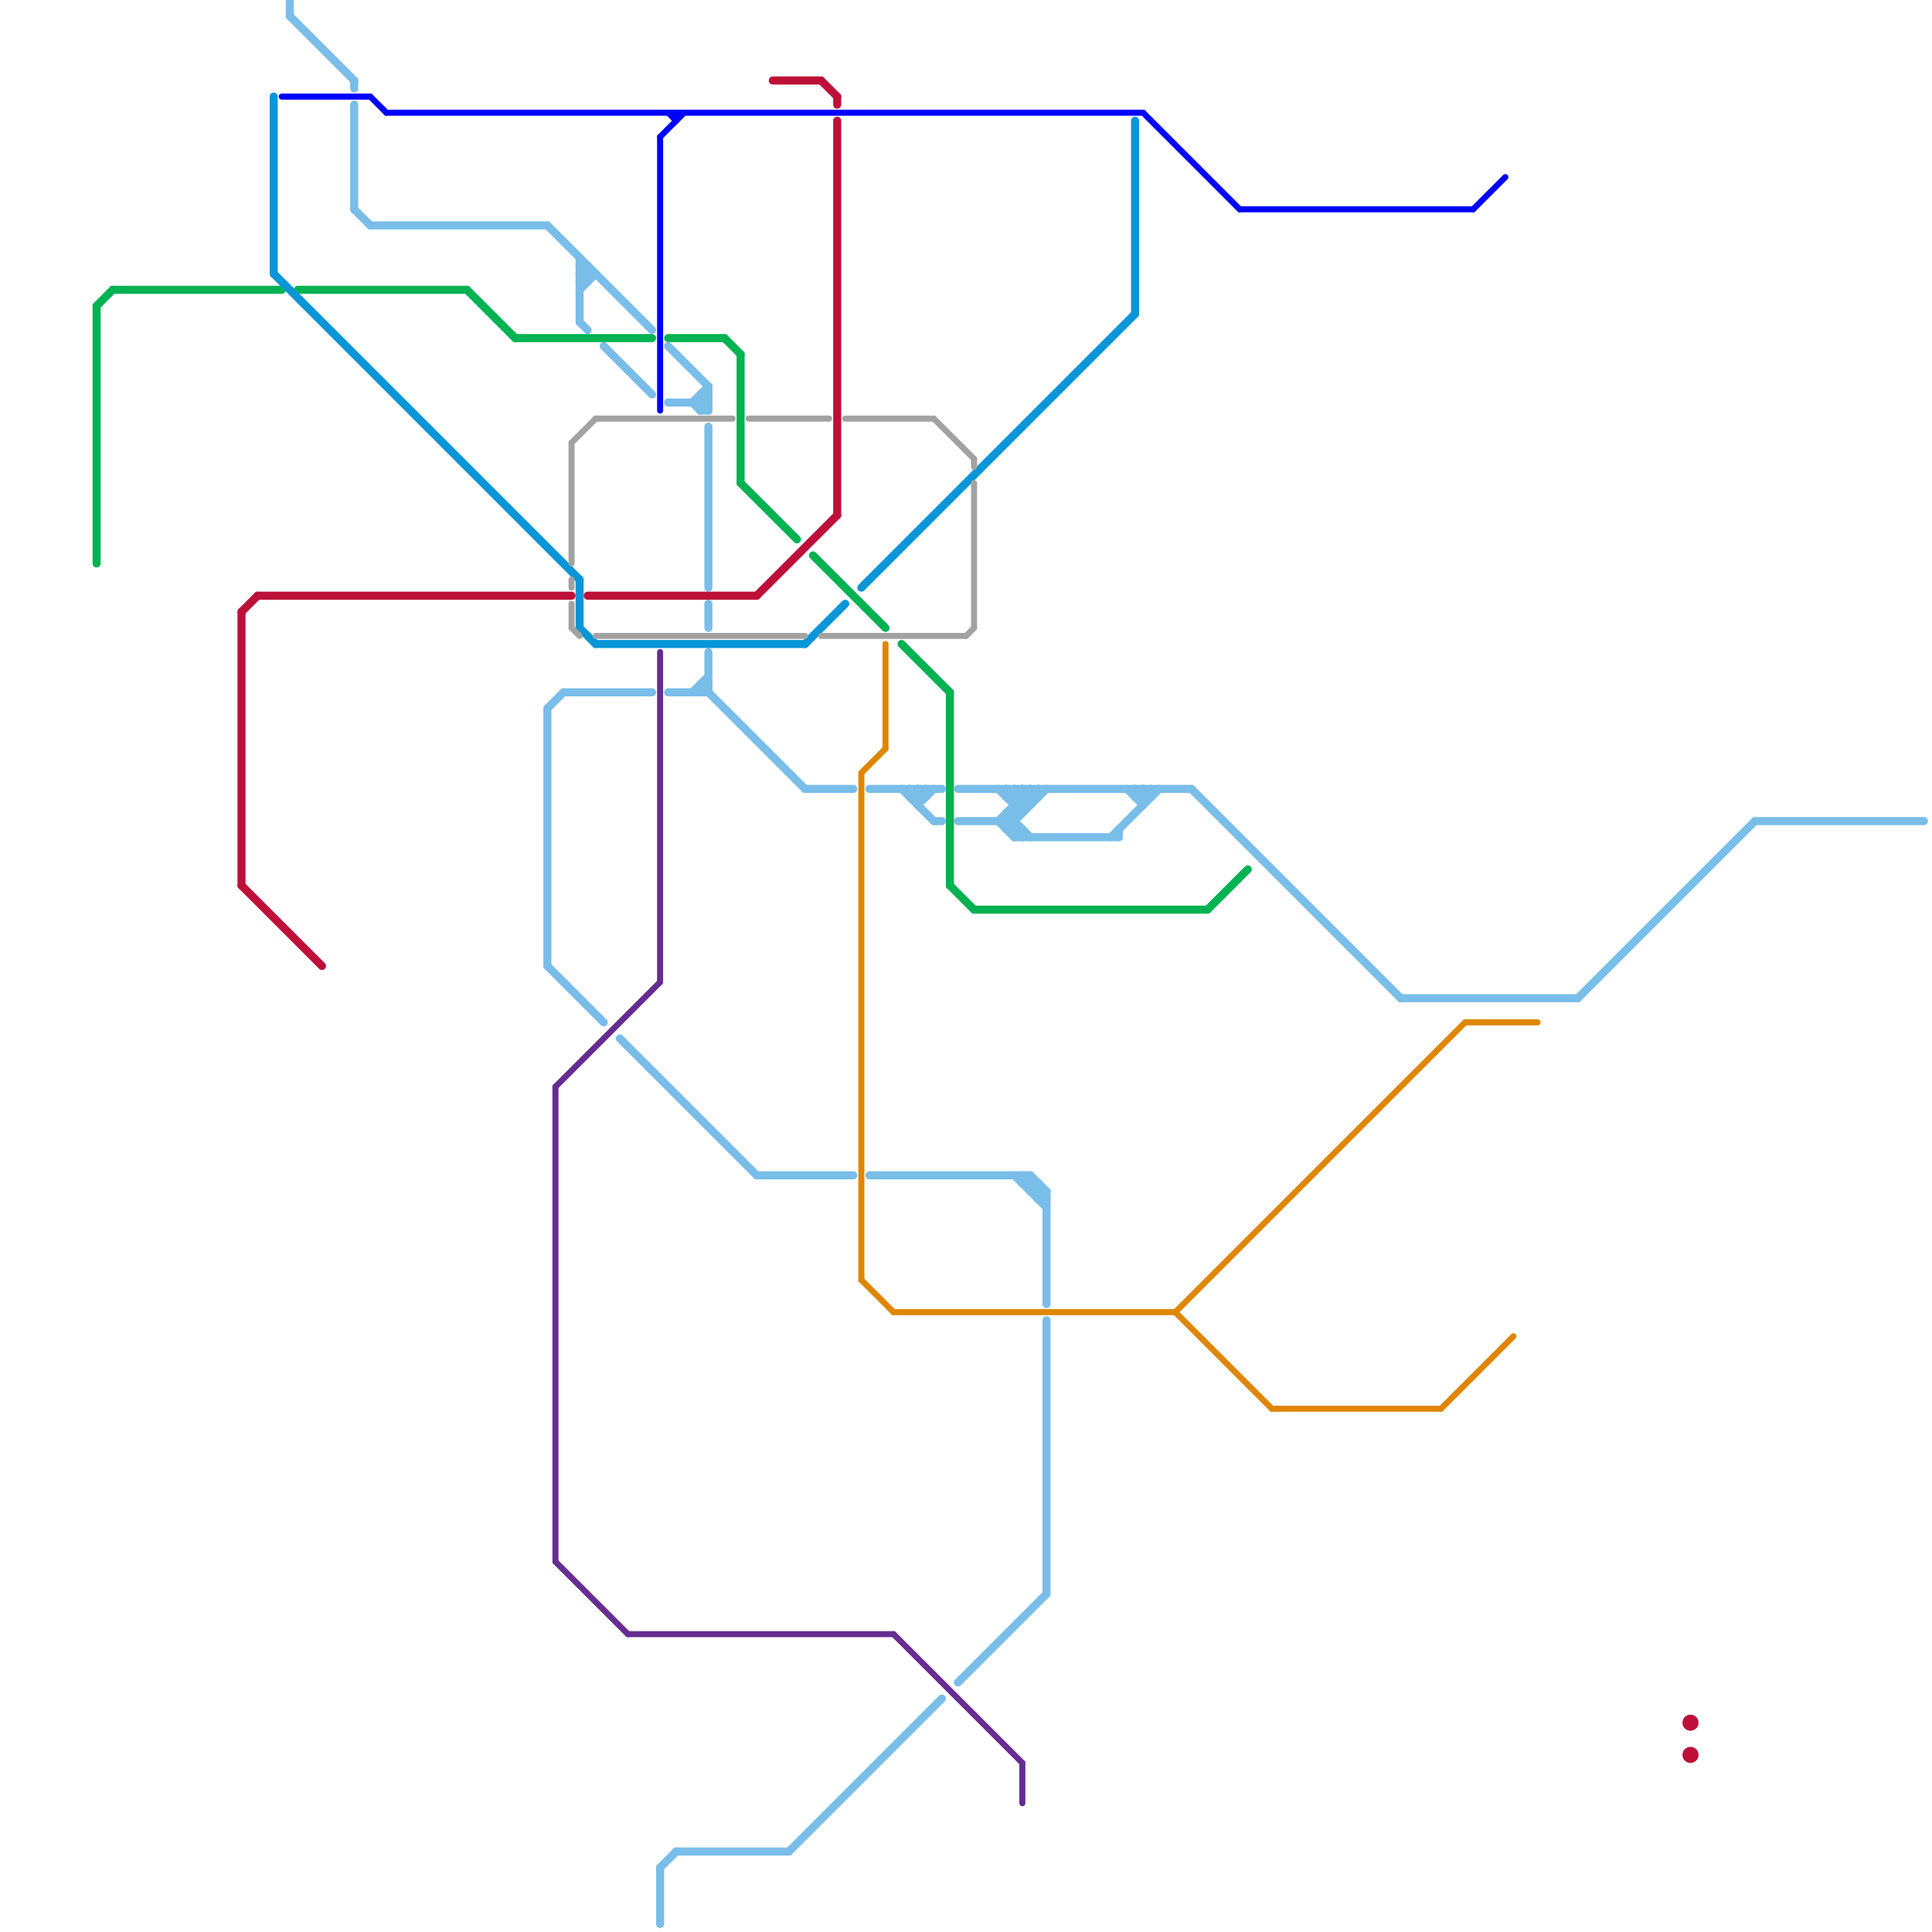 
<svg version="1.1" xmlns="http://www.w3.org/2000/svg" viewBox="0 0 240 240">
<style>text { font: 1px Helvetica; font-weight: 600; white-space: pre; dominant-baseline: central; } line { stroke-width: 1; fill: none; stroke-linecap: round; stroke-linejoin: round; } .c0 { stroke: #79bde9 } .c1 { stroke: #bd1038 } .c2 { stroke: #00b251 } .c3 { stroke: #0896d7 } .c4 { stroke: #a2a2a2 } .c5 { stroke: #662c90 } .c6 { stroke: #0000ff } .c7 { stroke: #df8600 } .w1 { stroke-width: 1; }.w2 { stroke-width: .75; }</style><defs><g id="ct-xf"><circle r="0.5" fill="#fff" stroke="#000" stroke-width="0.2"/></g><g id="ct"><circle r="0.5" fill="#fff" stroke="#000" stroke-width="0.1"/></g><g id="cmd-00b251"><circle r="0.5" fill="#00b251"/><circle r="0.25" fill="#fff"/></g><g id="cmd-bd1038"><circle r="0.5" fill="#bd1038"/><circle r="0.25" fill="#fff"/></g><g id="cmd-0896d7"><circle r="0.5" fill="#0896d7"/><circle r="0.25" fill="#fff"/></g><g id="cmd-xf-0896d7"><circle r="0.5" fill="#fff"/><circle r="0.25" fill="#0896d7"/></g><g id="cmd-0000ff"><circle r="0.5" fill="#0000ff"/><circle r="0.25" fill="#fff"/></g><g id="cmd-662c90"><circle r="0.5" fill="#662c90"/><circle r="0.25" fill="#fff"/></g><g id="cmd-a2a2a2"><circle r="0.5" fill="#a2a2a2"/><circle r="0.25" fill="#fff"/></g><g id="cmd-xf-bd1038"><circle r="0.5" fill="#fff"/><circle r="0.25" fill="#bd1038"/></g><g id="cmd-xf-00b251"><circle r="0.5" fill="#fff"/><circle r="0.25" fill="#00b251"/></g><g id="cmd-df8600"><circle r="0.5" fill="#df8600"/><circle r="0.25" fill="#fff"/></g><g id="cmd-xf-a2a2a2"><circle r="0.5" fill="#fff"/><circle r="0.25" fill="#a2a2a2"/></g></defs><line class="c0 " x1="125" y1="99" x2="126" y2="98"/><line class="c0 " x1="141" y1="99" x2="143" y2="99"/><line class="c0 " x1="130" y1="164" x2="130" y2="198"/><line class="c0 " x1="86" y1="86" x2="88" y2="84"/><line class="c0 " x1="44" y1="13" x2="44" y2="26"/><line class="c0 " x1="125" y1="101" x2="127" y2="101"/><line class="c0 " x1="114" y1="99" x2="115" y2="98"/><line class="c0 " x1="87" y1="49" x2="88" y2="49"/><line class="c0 " x1="142" y1="99" x2="143" y2="98"/><line class="c0 " x1="127" y1="103" x2="127" y2="104"/><line class="c0 " x1="141" y1="98" x2="142" y2="99"/><line class="c0 " x1="125" y1="101" x2="125" y2="103"/><line class="c0 " x1="83" y1="43" x2="88" y2="48"/><line class="c0 " x1="127" y1="147" x2="129" y2="147"/><line class="c0 " x1="82" y1="232" x2="82" y2="239"/><line class="c0 " x1="44" y1="26" x2="46" y2="28"/><line class="c0 " x1="124" y1="102" x2="128" y2="98"/><line class="c0 " x1="100" y1="98" x2="106" y2="98"/><line class="c0 " x1="127" y1="146" x2="130" y2="149"/><line class="c0 " x1="126" y1="100" x2="128" y2="100"/><line class="c0 " x1="126" y1="104" x2="127" y2="103"/><line class="c0 " x1="126" y1="98" x2="128" y2="100"/><line class="c0 " x1="140" y1="98" x2="142" y2="100"/><line class="c0 " x1="94" y1="146" x2="106" y2="146"/><line class="c0 " x1="87" y1="85" x2="100" y2="98"/><line class="c0 " x1="72" y1="40" x2="73" y2="41"/><line class="c0 " x1="125" y1="103" x2="130" y2="98"/><line class="c0 " x1="87" y1="50" x2="88" y2="49"/><line class="c0 " x1="127" y1="98" x2="127" y2="101"/><line class="c0 " x1="114" y1="100" x2="116" y2="98"/><line class="c0 " x1="68" y1="88" x2="68" y2="120"/><line class="c0 " x1="86" y1="50" x2="87" y2="51"/><line class="c0 " x1="75" y1="43" x2="81" y2="49"/><line class="c0 " x1="141" y1="99" x2="142" y2="98"/><line class="c0 " x1="98" y1="230" x2="117" y2="211"/><line class="c0 " x1="128" y1="98" x2="128" y2="100"/><line class="c0 " x1="148" y1="98" x2="174" y2="124"/><line class="c0 " x1="126" y1="98" x2="126" y2="104"/><line class="c0 " x1="87" y1="86" x2="88" y2="85"/><line class="c0 " x1="77" y1="129" x2="94" y2="146"/><line class="c0 " x1="142" y1="98" x2="143" y2="99"/><line class="c0 " x1="87" y1="50" x2="88" y2="51"/><line class="c0 " x1="119" y1="209" x2="130" y2="198"/><line class="c0 " x1="108" y1="146" x2="128" y2="146"/><line class="c0 " x1="128" y1="148" x2="130" y2="148"/><line class="c0 " x1="114" y1="98" x2="114" y2="100"/><line class="c0 " x1="36" y1="0" x2="36" y2="2"/><line class="c0 " x1="72" y1="34" x2="73" y2="33"/><line class="c0 " x1="72" y1="36" x2="74" y2="34"/><line class="c0 " x1="72" y1="32" x2="72" y2="40"/><line class="c0 " x1="113" y1="98" x2="113" y2="99"/><line class="c0 " x1="126" y1="146" x2="130" y2="150"/><line class="c0 " x1="143" y1="98" x2="143" y2="99"/><line class="c0 " x1="87" y1="85" x2="87" y2="86"/><line class="c0 " x1="87" y1="51" x2="88" y2="51"/><line class="c0 " x1="87" y1="85" x2="88" y2="85"/><line class="c0 " x1="108" y1="98" x2="117" y2="98"/><line class="c0 " x1="73" y1="33" x2="73" y2="35"/><line class="c0 " x1="112" y1="98" x2="116" y2="102"/><line class="c0 " x1="128" y1="146" x2="130" y2="148"/><line class="c0 " x1="125" y1="101" x2="128" y2="104"/><line class="c0 " x1="88" y1="53" x2="88" y2="73"/><line class="c0 " x1="72" y1="34" x2="73" y2="35"/><line class="c0 " x1="72" y1="34" x2="74" y2="34"/><line class="c0 " x1="83" y1="50" x2="88" y2="50"/><line class="c0 " x1="113" y1="98" x2="114" y2="99"/><line class="c0 " x1="126" y1="104" x2="139" y2="104"/><line class="c0 " x1="125" y1="98" x2="125" y2="99"/><line class="c0 " x1="125" y1="102" x2="129" y2="98"/><line class="c0 " x1="129" y1="149" x2="130" y2="148"/><line class="c0 " x1="128" y1="98" x2="129" y2="99"/><line class="c0 " x1="70" y1="86" x2="81" y2="86"/><line class="c0 " x1="83" y1="86" x2="88" y2="86"/><line class="c0 " x1="88" y1="75" x2="88" y2="78"/><line class="c0 " x1="127" y1="98" x2="128" y2="99"/><line class="c0 " x1="114" y1="98" x2="115" y2="99"/><line class="c0 " x1="129" y1="147" x2="129" y2="149"/><line class="c0 " x1="128" y1="148" x2="129" y2="147"/><line class="c0 " x1="72" y1="35" x2="73" y2="35"/><line class="c0 " x1="84" y1="230" x2="98" y2="230"/><line class="c0 " x1="138" y1="104" x2="144" y2="98"/><line class="c0 " x1="72" y1="33" x2="73" y2="34"/><line class="c0 " x1="128" y1="146" x2="128" y2="148"/><line class="c0 " x1="174" y1="124" x2="196" y2="124"/><line class="c0 " x1="88" y1="81" x2="88" y2="86"/><line class="c0 " x1="125" y1="103" x2="127" y2="103"/><line class="c0 " x1="218" y1="102" x2="239" y2="102"/><line class="c0 " x1="119" y1="102" x2="126" y2="102"/><line class="c0 " x1="125" y1="102" x2="127" y2="104"/><line class="c0 " x1="88" y1="48" x2="88" y2="51"/><line class="c0 " x1="46" y1="28" x2="68" y2="28"/><line class="c0 " x1="36" y1="2" x2="44" y2="10"/><line class="c0 " x1="87" y1="51" x2="88" y2="50"/><line class="c0 " x1="87" y1="49" x2="87" y2="51"/><line class="c0 " x1="87" y1="49" x2="88" y2="50"/><line class="c0 " x1="141" y1="98" x2="141" y2="99"/><line class="c0 " x1="68" y1="28" x2="81" y2="41"/><line class="c0 " x1="44" y1="10" x2="44" y2="11"/><line class="c0 " x1="115" y1="98" x2="115" y2="99"/><line class="c0 " x1="68" y1="88" x2="70" y2="86"/><line class="c0 " x1="68" y1="120" x2="75" y2="127"/><line class="c0 " x1="127" y1="147" x2="128" y2="146"/><line class="c0 " x1="125" y1="99" x2="129" y2="99"/><line class="c0 " x1="196" y1="124" x2="218" y2="102"/><line class="c0 " x1="116" y1="102" x2="117" y2="102"/><line class="c0 " x1="86" y1="50" x2="88" y2="48"/><line class="c0 " x1="113" y1="99" x2="114" y2="98"/><line class="c0 " x1="142" y1="98" x2="142" y2="100"/><line class="c0 " x1="139" y1="103" x2="139" y2="104"/><line class="c0 " x1="130" y1="148" x2="130" y2="162"/><line class="c0 " x1="82" y1="232" x2="84" y2="230"/><line class="c0 " x1="124" y1="98" x2="127" y2="101"/><line class="c0 " x1="119" y1="98" x2="148" y2="98"/><line class="c0 " x1="124" y1="102" x2="126" y2="104"/><line class="c0 " x1="127" y1="146" x2="127" y2="147"/><line class="c0 " x1="113" y1="99" x2="115" y2="99"/><line class="c0 " x1="129" y1="149" x2="130" y2="149"/><line class="c0 " x1="72" y1="35" x2="73" y2="34"/><line class="c0 " x1="125" y1="98" x2="127" y2="100"/><line class="c0 " x1="129" y1="98" x2="129" y2="99"/><line class="c0 " x1="126" y1="99" x2="127" y2="98"/><line class="c0 " x1="72" y1="33" x2="73" y2="33"/><line class="c1 " x1="96" y1="10" x2="102" y2="10"/><line class="c1 " x1="104" y1="12" x2="104" y2="13"/><line class="c1 " x1="30" y1="110" x2="40" y2="120"/><line class="c1 " x1="102" y1="10" x2="104" y2="12"/><line class="c1 " x1="30" y1="76" x2="32" y2="74"/><line class="c1 " x1="30" y1="76" x2="30" y2="110"/><line class="c1 " x1="104" y1="15" x2="104" y2="64"/><line class="c1 " x1="73" y1="74" x2="94" y2="74"/><line class="c1 " x1="94" y1="74" x2="104" y2="64"/><line class="c1 " x1="32" y1="74" x2="71" y2="74"/><circle cx="210" cy="214" r="1" fill="#bd1038" /><circle cx="210" cy="218" r="1" fill="#bd1038" /><line class="c2 " x1="118" y1="86" x2="118" y2="110"/><line class="c2 " x1="101" y1="69" x2="110" y2="78"/><line class="c2 " x1="90" y1="42" x2="92" y2="44"/><line class="c2 " x1="14" y1="36" x2="35" y2="36"/><line class="c2 " x1="12" y1="38" x2="14" y2="36"/><line class="c2 " x1="150" y1="113" x2="155" y2="108"/><line class="c2 " x1="58" y1="36" x2="64" y2="42"/><line class="c2 " x1="92" y1="60" x2="99" y2="67"/><line class="c2 " x1="112" y1="80" x2="118" y2="86"/><line class="c2 " x1="83" y1="42" x2="90" y2="42"/><line class="c2 " x1="12" y1="38" x2="12" y2="70"/><line class="c2 " x1="64" y1="42" x2="81" y2="42"/><line class="c2 " x1="118" y1="110" x2="121" y2="113"/><line class="c2 " x1="92" y1="44" x2="92" y2="60"/><line class="c2 " x1="121" y1="113" x2="150" y2="113"/><line class="c2 " x1="37" y1="36" x2="58" y2="36"/><line class="c3 " x1="72" y1="78" x2="74" y2="80"/><line class="c3 " x1="100" y1="80" x2="105" y2="75"/><line class="c3 " x1="72" y1="72" x2="72" y2="78"/><line class="c3 " x1="141" y1="15" x2="141" y2="39"/><line class="c3 " x1="74" y1="80" x2="100" y2="80"/><line class="c3 " x1="34" y1="12" x2="34" y2="34"/><line class="c3 " x1="34" y1="34" x2="72" y2="72"/><line class="c3 " x1="107" y1="73" x2="141" y2="39"/><line class="c4 w2" x1="71" y1="78" x2="72" y2="79"/><line class="c4 w2" x1="121" y1="60" x2="121" y2="78"/><line class="c4 w2" x1="71" y1="55" x2="74" y2="52"/><line class="c4 w2" x1="93" y1="52" x2="103" y2="52"/><line class="c4 w2" x1="121" y1="57" x2="121" y2="58"/><line class="c4 w2" x1="71" y1="75" x2="71" y2="78"/><line class="c4 w2" x1="102" y1="79" x2="120" y2="79"/><line class="c4 w2" x1="74" y1="52" x2="91" y2="52"/><line class="c4 w2" x1="105" y1="52" x2="116" y2="52"/><line class="c4 w2" x1="71" y1="55" x2="71" y2="70"/><line class="c4 w2" x1="120" y1="79" x2="121" y2="78"/><line class="c4 w2" x1="74" y1="79" x2="100" y2="79"/><line class="c4 w2" x1="116" y1="52" x2="121" y2="57"/><line class="c4 w2" x1="71" y1="72" x2="71" y2="73"/><line class="c5 w2" x1="82" y1="81" x2="82" y2="122"/><line class="c5 w2" x1="111" y1="203" x2="127" y2="219"/><line class="c5 w2" x1="127" y1="219" x2="127" y2="224"/><line class="c5 w2" x1="69" y1="194" x2="78" y2="203"/><line class="c5 w2" x1="78" y1="203" x2="111" y2="203"/><line class="c5 w2" x1="69" y1="135" x2="69" y2="194"/><line class="c5 w2" x1="69" y1="135" x2="82" y2="122"/><line class="c6 w2" x1="154" y1="26" x2="183" y2="26"/><line class="c6 w2" x1="142" y1="14" x2="154" y2="26"/><line class="c6 w2" x1="83" y1="14" x2="84" y2="15"/><line class="c6 w2" x1="48" y1="14" x2="142" y2="14"/><line class="c6 w2" x1="82" y1="17" x2="85" y2="14"/><line class="c6 w2" x1="46" y1="12" x2="48" y2="14"/><line class="c6 w2" x1="183" y1="26" x2="187" y2="22"/><line class="c6 w2" x1="35" y1="12" x2="46" y2="12"/><line class="c6 w2" x1="84" y1="14" x2="84" y2="15"/><line class="c6 w2" x1="82" y1="17" x2="82" y2="51"/><line class="c7 w2" x1="107" y1="96" x2="110" y2="93"/><line class="c7 w2" x1="146" y1="163" x2="158" y2="175"/><line class="c7 w2" x1="111" y1="163" x2="146" y2="163"/><line class="c7 w2" x1="146" y1="163" x2="182" y2="127"/><line class="c7 w2" x1="158" y1="175" x2="179" y2="175"/><line class="c7 w2" x1="179" y1="175" x2="188" y2="166"/><line class="c7 w2" x1="107" y1="96" x2="107" y2="159"/><line class="c7 w2" x1="107" y1="159" x2="111" y2="163"/><line class="c7 w2" x1="182" y1="127" x2="191" y2="127"/><line class="c7 w2" x1="110" y1="80" x2="110" y2="93"/>
</svg>

